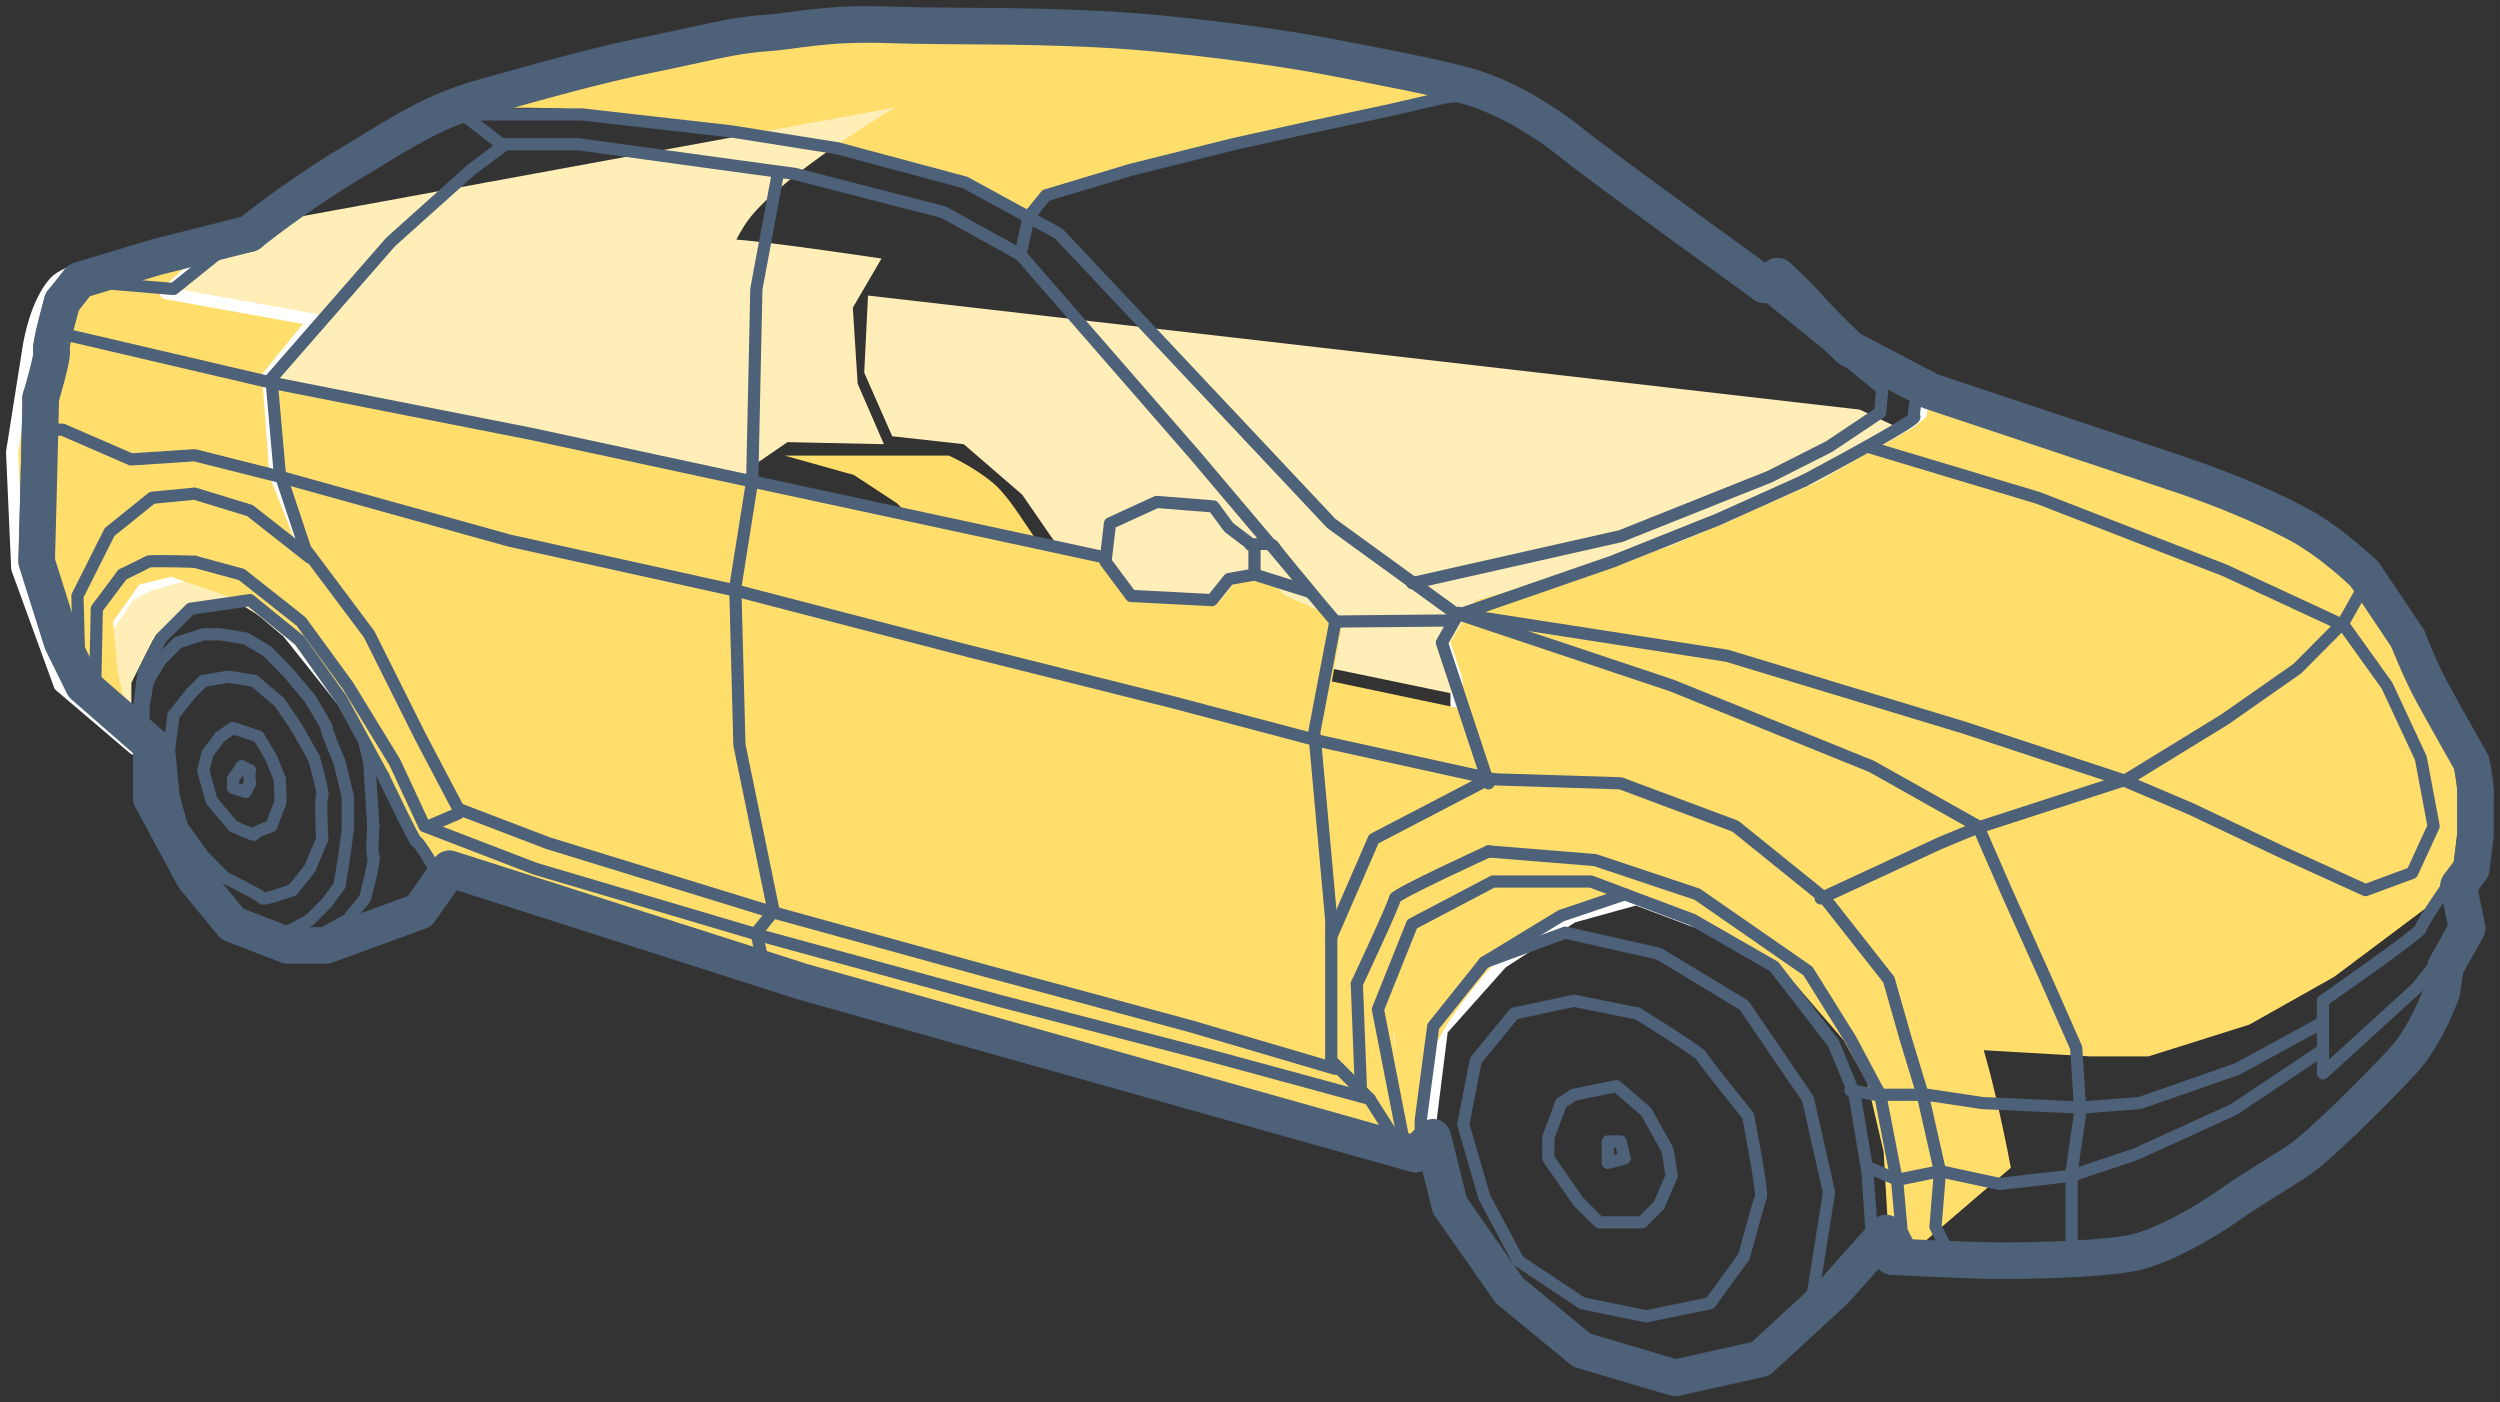<?xml version="1.0" encoding="UTF-8"?>
<!DOCTYPE svg PUBLIC "-//W3C//DTD SVG 1.1//EN" "http://www.w3.org/Graphics/SVG/1.1/DTD/svg11.dtd">
<!-- Creator: CorelDRAW X7 -->
<svg xmlns="http://www.w3.org/2000/svg" xml:space="preserve" width="72.319mm" height="40.569mm" version="1.1" style="shape-rendering:geometricPrecision; text-rendering:geometricPrecision; image-rendering:optimizeQuality; fill-rule:evenodd; clip-rule:evenodd"
viewBox="0 0 7232 4057"
 xmlns:xlink="http://www.w3.org/1999/xlink">
 <rect x="0" y="0" width="7232" height="4057" fill="#333333" stroke="none"/>
 <defs>
  <style type="text/css">
   <![CDATA[
    .str0 {stroke:white;stroke-width:35.28;stroke-linejoin:round}
    .str3 {stroke:#4D6179;stroke-width:105.83;stroke-linecap:round;stroke-linejoin:round}
    .str1 {stroke:#4D6179;stroke-width:35.28;stroke-linecap:round;stroke-linejoin:round}
    .str2 {stroke:#4E6279;stroke-width:35.28;stroke-linecap:round;stroke-linejoin:round}
    .fil2 {fill:none}
    .fil0 {fill:#FFDE6B}
    .fil1 {fill:#FFEEB7}
   ]]>
  </style>
 </defs>
 <g id="Слой_x0020_1">
  <g id="_671711600">
   <g>
    <path class="fil0" d="M1222 316c0,0 322,-10 430,0 107,10 414,61 414,61l337 46 368 92c0,0 204,102 199,92 -5,-10 230,-92 230,-92l338 -76 429 -93 184 -45 97 -16 -189 -81c0,0 -174,-46 -373,-77 -199,-30 -394,-11 -624,-26 -230,-15 -383,-15 -613,-15 -230,0 -440,41 -567,61 -128,21 -338,77 -399,92 -61,16 -261,77 -261,77z"/>
    <path class="fil0 str0" d="M4207 1860l45 -138 430 -92 322 -123 245 -122 246 -139 76 -61 0 -61c0,0 73,15 81,35 23,57 63,88 83,175 30,81 69,270 71,347 11,271 -42,480 -66,547 -11,10 -322,199 -322,199l-440 266 -245 -92 -184 51 -205 133 -173 194 -41 327 -62 26c0,0 -26,-203 -51,-353 -10,-61 87,-221 92,-286 -20,0 82,-205 98,-450 15,-245 0,-383 0,-383z"/>
    <polygon class="fil0" points="4283,1722 4697,1630 5004,1507 5265,1385 5464,1277 5571,1216 5587,1124 6047,1277 6583,1461 6721,1538 6875,1676 6982,1844 7059,1998 7151,2151 7197,2243 7181,2381 7059,2596 6752,2826 6507,2964 6215,3056 6047,3056 5770,3040 5540,3025 5495,2826 5295,2596 5050,2381 4712,2274 4329,2258 4191,1844 "/>
    <polygon class="fil1" points="2511,855 5380,1185 5510,1246 5265,1392 4833,1580 4268,1737 4191,1868 4199,2006 3862,1936 3225,1768 3110,1653 2957,1431 2788,1285 2581,1262 2500,1078 "/>
    <g>
     <g>
      <polygon class="fil0" points="1232,2396 2887,1768 5433,2304 4950,2680 4628,2557 4322,2550 4099,2680 4007,2949 4061,3209 3961,3179 3516,3071 2857,2902 2182,2703 1507,2519 "/>
      <path class="fil0" d="M4068 3316l62 -15c0,0 -21,-189 30,-291 51,-102 169,-230 169,-230l15 -215 -230 107 -92 230 46 414z"/>
      <polygon class="fil0" points="986,1967 1247,1891 1369,2090 1477,2304 1232,2396 1109,2166 "/>
     </g>
     <polygon class="fil0" points="1262,2519 1471,2585 1484,2596 1480,2588 1553,2611 2213,2826 2918,3025 3562,3209 4068,3347 4063,3296 4084,3316 4007,2949 4114,2657 4344,2550 4329,2473 4053,2611 3946,2872 3946,3169 3516,3071 2872,2902 2197,2719 1523,2519 1412,2475 1201,2121 1109,1936 1002,1967 1109,2166 1216,2381 1254,2412 1216,2396 "/>
    </g>
    <g>
     <path class="fil1" d="M173 787c-53,46 -76,107 -76,107l-47 291 -7 422 115 345 222 199 0 -176 62 -123 99 -99 138 -16 146 92 138 184 77 115 145 -54 1012 -337c0,0 -31,-17 -67,-56l-26 -67 -12 -143 50 -75 50 -58 86 -59 279 6 -76 -175 -14 -220 83 -142c0,0 -306,-46 -420,-55 12,-22 24,-43 37,-60 100,-130 422,-322 422,-322l-1925 353 -491 123z"/>
     <path class="fil0 str0" d="M664 679l-184 169 429 77 -133 163 21 286 102 256 164 191 -77 200 -153 -192 -154 -130 -138 -38 -107 30 -61 31 -62 92 16 184 61 168 -215 -183 -123 -338 -15 -337 46 -291c0,0 16,-131 77,-200 61,-69 506,-138 506,-138z"/>
    </g>
    <polygon class="fil0" points="772,1093 2024,1359 2842,1543 3210,1615 3286,1722 3532,1737 3578,1676 3654,1661 3716,1722 3884,1798 3823,2136 3869,2657 3869,3086 2259,2642 1584,2442 1323,2335 1201,2121 1063,1829 879,1584 802,1369 "/>
    <g>
     <path class="fil0" d="M4084 3347l-123 -184 0 -291 107 -246 238 -207c0,0 145,-45 399,-61 245,-15 406,69 406,69 0,0 192,61 322,154 131,91 222,230 276,368 54,137 108,429 108,429l-322 276 -31 -62 -15 -260 -47 -200 -68 -122 -146 -169 -223 -153 -322 -123 -299 16 -214 107 -62 161 -38 145 54 353z"/>
     <path class="fil0" d="M5253 2402l-96 -135 0 -213 84 -180 184 -152c0,0 113,-33 310,-45 191,-11 315,51 315,51 0,0 149,45 251,112 101,67 172,169 214,270 42,101 84,314 84,314l-250 202 -24 -44 -12 -192 -36 -146 -54 -89 -113 -124 -172 -112 -251 -90 -232 11 -167 79 -47 118 -30 106 42 259z"/>
     <g>
      <path class="fil0" d="M1270 2534l-92 -130 -69 -161 -131 -222 -130 -161 -153 -123 -246 -84 583 0c0,0 87,48 153,115 57,56 142,158 192,245 82,143 207,435 207,435l-314 86z"/>
      <polygon class="fil0" points="388,2151 342,1952 327,1798 403,1691 526,1661 1047,1661 787,1546 572,1546 419,1599 296,1706 265,1783 281,1952 327,2105 "/>
     </g>
     <g>
      <path class="fil0" d="M2926 1737l-119 -25 -106 -148 -106 -108 -125 -82 -200 -56 475 0c0,0 71,32 125,77 45,37 85,105 125,163 67,96 184,218 184,218l-253 -39z"/>
     </g>
    </g>
   </g>
   <g>
    <path class="fil2 str1" d="M686 676c0,0 130,-105 283,-198 154,-92 241,-154 394,-197 154,-43 327,-92 481,-123 153,-31 240,-56 332,-62 92,-6 172,-31 363,-24 191,6 351,0 598,12 246,12 541,55 671,80 129,25 332,62 425,92 92,31 190,87 283,161 92,74 554,407 554,407"/>
    <line class="fil2 str1" x1="5070" y1="824" x2="5107" y2= "799" />
    <path class="fil2 str1" d="M5107 799c0,0 49,43 98,99 50,55 111,111 111,111"/>
    <polyline class="fil2 str1" points="5316,1009 5550,1132 6252,1366 "/>
    <path class="fil2 str1" d="M6252 1366c129,43 252,93 357,148 105,56 197,148 197,148"/>
    <line class="fil2 str1" x1="6806" y1="1662" x2="6929" y2= "1847" />
    <path class="fil2 str1" d="M6929 1847c0,0 37,93 74,160 37,68 111,198 111,198 0,0 12,55 12,86"/>
    <polyline class="fil2 str1" points="7126,2291 7126,2414 7114,2513 7077,2562 7101,2686 7040,2796 7028,2871 "/>
    <path class="fil2 str1" d="M7028 2871c0,0 -43,123 -111,197 -68,74 -234,240 -296,283 -61,43 -129,80 -209,136 -80,56 -191,117 -271,136 -80,18 -271,24 -382,24 -110,0 -320,-12 -320,-12"/>
    <polyline class="fil2 str1" points="5439,3635 5421,3567 5273,3733 5057,3931 4811,3986 4540,3906 4331,3733 4159,3487 4110,3290 4060,3339 2287,2840 1265,2513 1179,2636 908,2735 797,2735 637,2673 526,2538 403,2310 403,2155 206,1983 144,1859 71,1625 77,1397 83,1150 "/>
    <path class="fil2 str1" d="M83 1150c0,0 37,-123 31,-135 -6,-12 30,-142 30,-142"/>
    <polyline class="fil2 str1" points="144,873 194,811 415,744 686,676 "/>
    <polyline class="fil2 str1" points="686,688 502,836 206,811 "/>
    <line class="fil2 str1" x1="1450" y1="417" x2="1339" y2= "331" />
    <polyline class="fil2 str1" points="231,1983 224,1724 317,1539 440,1440 563,1428 723,1477 896,1613 "/>
    <path class="fil2 str1" d="M896 2722c0,0 114,-65 110,-61 -4,4 50,-62 50,-62 0,0 31,-115 24,-123 -6,-8 0,-86 0,-86"/>
    <polyline class="fil2 str1" points="1080,2390 1068,2205 1056,2155 "/>
    <path class="fil2 str1" d="M1265 2525c0,0 -55,-94 -60,-90 -4,4 -96,-189 -96,-189"/>
    <polyline class="fil2 str1" points="1109,2246 988,2024 867,1853 723,1736 551,1761 465,1847 415,1946 403,2044 403,2143 "/>
    <polyline class="fil2 str1" points="428,1970 465,1909 514,1859 588,1835 637,1835 711,1847 773,1884 834,1946 896,2020 "/>
    <path class="fil2 str1" d="M896 2020c0,0 55,90 49,86 -6,-4 37,99 37,99"/>
    <polyline class="fil2 str1" points="982,2205 1006,2303 1006,2402 994,2488 982,2562 945,2612 896,2661 "/>
    <path class="fil2 str1" d="M896 2661c0,0 -76,43 -74,37 2,-6 -62,0 -62,0"/>
    <polyline class="fil2 str1" points="760,2698 686,2673 612,2624 514,2488 440,2328 415,2242 415,2143 415,2044 428,1970 "/>
    <polyline class="fil2 str1" points="502,2069 551,2007 588,1970 "/>
    <path class="fil2 str1" d="M588 1970c0,0 67,-12 73,-12 7,0 75,12 75,12"/>
    <polyline class="fil2 str1" points="736,1970 809,2032 859,2106 908,2193 "/>
    <path class="fil2 str1" d="M908 2193c0,0 31,108 24,110 -6,2 0,124 0,124"/>
    <polyline class="fil2 str1" points="932,2427 896,2513 846,2575 "/>
    <path class="fil2 str1" d="M846 2575c0,0 -86,30 -86,24 0,-6 -111,-61 -111,-61"/>
    <polyline class="fil2 str1" points="649,2538 588,2476 526,2390 502,2303 489,2168 502,2069 "/>
    <line class="fil2 str1" x1="699" y1="2217" x2="723" y2= "2229" />
    <path class="fil2 str1" d="M723 2229c-4,-2 0,37 0,37"/>
    <polyline class="fil2 str1" points="723,2266 711,2291 674,2279 674,2254 699,2217 "/>
    <polyline class="fil2 str1" points="637,2131 674,2106 748,2131 785,2193 809,2254 "/>
    <path class="fil2 str1" d="M809 2254c0,0 5,68 0,74 -4,6 -24,62 -24,62 0,0 -54,18 -49,24 3,6 -62,-24 -62,-24"/>
    <polyline class="fil2 str1" points="674,2390 612,2316 588,2229 600,2180 637,2131 "/>
    <polyline class="fil2 str1" points="274,2044 280,1761 354,1662 "/>
    <path class="fil2 str1" d="M354 1662c0,0 68,-33 74,-37 6,-4 135,0 135,0"/>
    <polyline class="fil2 str1" points="563,1625 699,1662 871,1798 1006,1983 1142,2205 1228,2390 1548,2513 2213,2710 2890,2895 3506,3055 3962,3179 "/>
    <polyline class="fil2 str1" points="126,953 785,1107 1536,1255 3198,1613 "/>
    <polyline class="fil2 str1" points="1326,2340 1585,2439 2225,2636 2853,2809 3445,2969 3863,3092 "/>
    <polyline class="fil2 str1" points="1105,392 1351,331 1683,331 2115,380 2423,429 2792,528 3063,676 3457,1095 3851,1514 4208,1773 4836,1983 5414,2217 5722,2390 5808,2587 5919,2834 6006,3031 6018,3216 5993,3388 5993,3573 5993,3635 "/>
    <polyline class="fil2 str1" points="7040,2796 6991,2858 6720,3105 6720,2895 "/>
    <path class="fil2 str1" d="M6720 2895c0,0 283,-197 283,-209 0,-13 86,-136 86,-136"/>
    <polyline class="fil2 str1" points="5402,3376 5489,3413 5612,3388 5784,3425 5993,3401 6178,3339 6461,3210 6720,3037 "/>
    <polyline class="fil2 str1" points="5353,3154 5427,3167 5575,3167 5735,3191 6018,3204 6190,3191 6473,3092 6720,2957 "/>
    <polyline class="fil2 str1" points="6830,1711 6781,1798 6646,1934 6436,2081 6154,2254 5716,2396 5612,2439 5267,2599 "/>
    <polyline class="fil2 str1" points="4220,1773 4171,1859 4306,2266 "/>
    <polyline class="fil2 str1" points="5316,996 5445,1126 5439,1193 5291,1292 5119,1379 4688,1551 4085,1687 "/>
    <path class="fil2 str1" d="M5550 1132c0,0 -18,61 -12,74 6,12 -320,185 -320,185"/>
    <polyline class="fil2 str1" points="5218,1391 4971,1502 4663,1625 4224,1777 4996,1897 5685,2106 6145,2258 6338,2340 6597,2463 6843,2575 6978,2525 7040,2390 7003,2193 6905,1983 6781,1810 6436,1650 5895,1440 5402,1292 "/>
    <line class="fil2 str1" x1="5057" y1="811" x2="5439" y2= "1120" />
    <path class="fil2 str1" d="M4282 269c-86,12 -99,12 -99,12"/>
    <polyline class="fil2 str1" points="4183,281 4023,318 3789,368 3568,417 3272,491 3026,565 2976,627 2952,737 "/>
    <polyline class="fil2 str1" points="1326,2340 1216,2131 1068,1835 883,1588 809,1366 785,1095 1130,700 1363,491 1462,417 1671,417 2115,478 2299,503 2730,614 2952,737 3457,1317 3666,1564 3863,1798 3802,2118 3851,2661 3851,3068 3962,3179 4048,3314 "/>
    <polyline class="fil2 str1" points="2250,503 2188,836 2176,1391 2127,1699 2139,2155 2238,2636 2188,2698 2213,2809 "/>
    <line class="fil2 str1" x1="1240" y1="2390" x2="1326" y2= "2353" />
    <polygon class="fil2 str1" points="3555,1526 3510,1465 3346,1452 3211,1514 3198,1625 3272,1724 3506,1736 3555,1675 3629,1662 3629,1582 "/>
    <line class="fil2 str1" x1="3629" y1="1662" x2="3791" y2= "1713" />
    <path class="fil2 str1" d="M3791 1713c0,0 -100,-121 -107,-133 -6,-12 -67,-4 -67,-4"/>
    <polyline class="fil2 str1" points="3851,2710 3974,2427 4306,2254 4688,2266 5020,2390 5279,2599 5464,2834 5513,3006 5562,3167 5612,3388 5599,3549 5649,3647 "/>
    <line class="fil2 str1" x1="3937" y1="3154" x2="3925" y2= "2846" />
    <path class="fil2 str1" d="M3925 2846c0,0 110,-234 110,-247 0,-12 271,-136 271,-136"/>
    <polyline class="fil2 str1" points="4306,2463 4614,2488 4910,2587 5230,2809 5353,3006 5439,3167 5489,3425 5501,3561 5538,3635 "/>
    <polyline class="fil2 str1" points="4068,3339 3986,2920 4085,2673 4319,2550 4602,2550 4897,2661 5132,2796 5304,3018 5365,3167 5402,3388 5414,3561 "/>
    <polyline class="fil2 str1" points="5242,3758 5291,3450 5230,3179 5045,2908 4799,2759 4528,2698 4294,2784 "/>
    <path class="fil2 str1" d="M5045 3635c0,0 43,-160 49,-172 6,-13 -37,-235 -37,-235 0,0 -129,-160 -135,-173 -6,-12 -185,-123 -185,-123"/>
    <polyline class="fil2 str1" points="4737,2932 4553,2895 4380,2932 4269,3068 4233,3253 4294,3463 4392,3647 4577,3770 4762,3808 4947,3770 5045,3635 "/>
    <polygon class="fil2 str1" points="4651,3302 4688,3302 4700,3351 4651,3364 "/>
    <polygon class="fil2 str1" points="4553,3167 4676,3142 4762,3216 4824,3327 4836,3401 4799,3487 4750,3536 4626,3536 4565,3475 4479,3351 4479,3290 4516,3191 "/>
    <polyline class="fil2 str1" points="4700,2587 4516,2649 4294,2784 4146,2969 4110,3240 4110,3290 "/>
    <polyline class="fil2 str1" points="4319,2254 3814,2143 3395,2032 2804,1884 2139,1711 1474,1564 809,1379 563,1317 379,1329 181,1243 95,1243 "/>
    <line class="fil2 str2" x1="4186" y1="1795" x2="3863" y2= "1798" />
   </g>
  </g>
  <path class="fil2 str3" d="M721 676c0,0 130,-105 284,-198 154,-92 240,-154 394,-197 154,-43 326,-92 480,-123 154,-31 240,-56 333,-62 92,-6 172,-31 363,-24 190,6 351,0 597,12 246,12 542,55 671,80 129,25 332,62 425,92 92,31 191,87 283,161 92,74 554,407 554,407"/>
  <line class="fil2 str3" x1="5105" y1="824" x2="5142" y2= "799" />
  <path class="fil2 str3" d="M5142 799c0,0 49,43 99,99 49,55 110,111 110,111"/>
  <polyline class="fil2 str3" points="5351,1009 5585,1132 6287,1366 "/>
  <path class="fil2 str3" d="M6287 1366c129,43 252,93 357,148 105,56 197,148 197,148"/>
  <line class="fil2 str3" x1="6841" y1="1662" x2="6965" y2= "1847" />
  <path class="fil2 str3" d="M6965 1847c0,0 36,93 73,160 37,68 111,198 111,198 0,0 12,55 12,86"/>
  <polyline class="fil2 str3" points="7161,2291 7161,2414 7149,2513 7112,2562 7137,2686 7075,2796 7063,2871 "/>
  <path class="fil2 str3" d="M7063 2871c0,0 -43,123 -111,197 -68,74 -234,240 -295,283 -62,43 -130,80 -210,136 -80,56 -190,117 -271,136 -80,18 -271,24 -381,24 -111,0 -321,-12 -321,-12"/>
  <polyline class="fil2 str3" points="5474,3635 5456,3567 5308,3733 5093,3931 4846,3986 4576,3906 4366,3733 4194,3487 4145,3290 4095,3339 2322,2840 1300,2513 1214,2636 943,2735 832,2735 672,2673 561,2538 438,2310 438,2155 241,1983 180,1859 106,1625 112,1397 118,1150 "/>
  <path class="fil2 str3" d="M118 1150c0,0 37,-123 31,-135 -6,-12 31,-142 31,-142"/>
  <polyline class="fil2 str3" points="180,873 229,811 451,744 721,676 "/>
 </g>
</svg>

